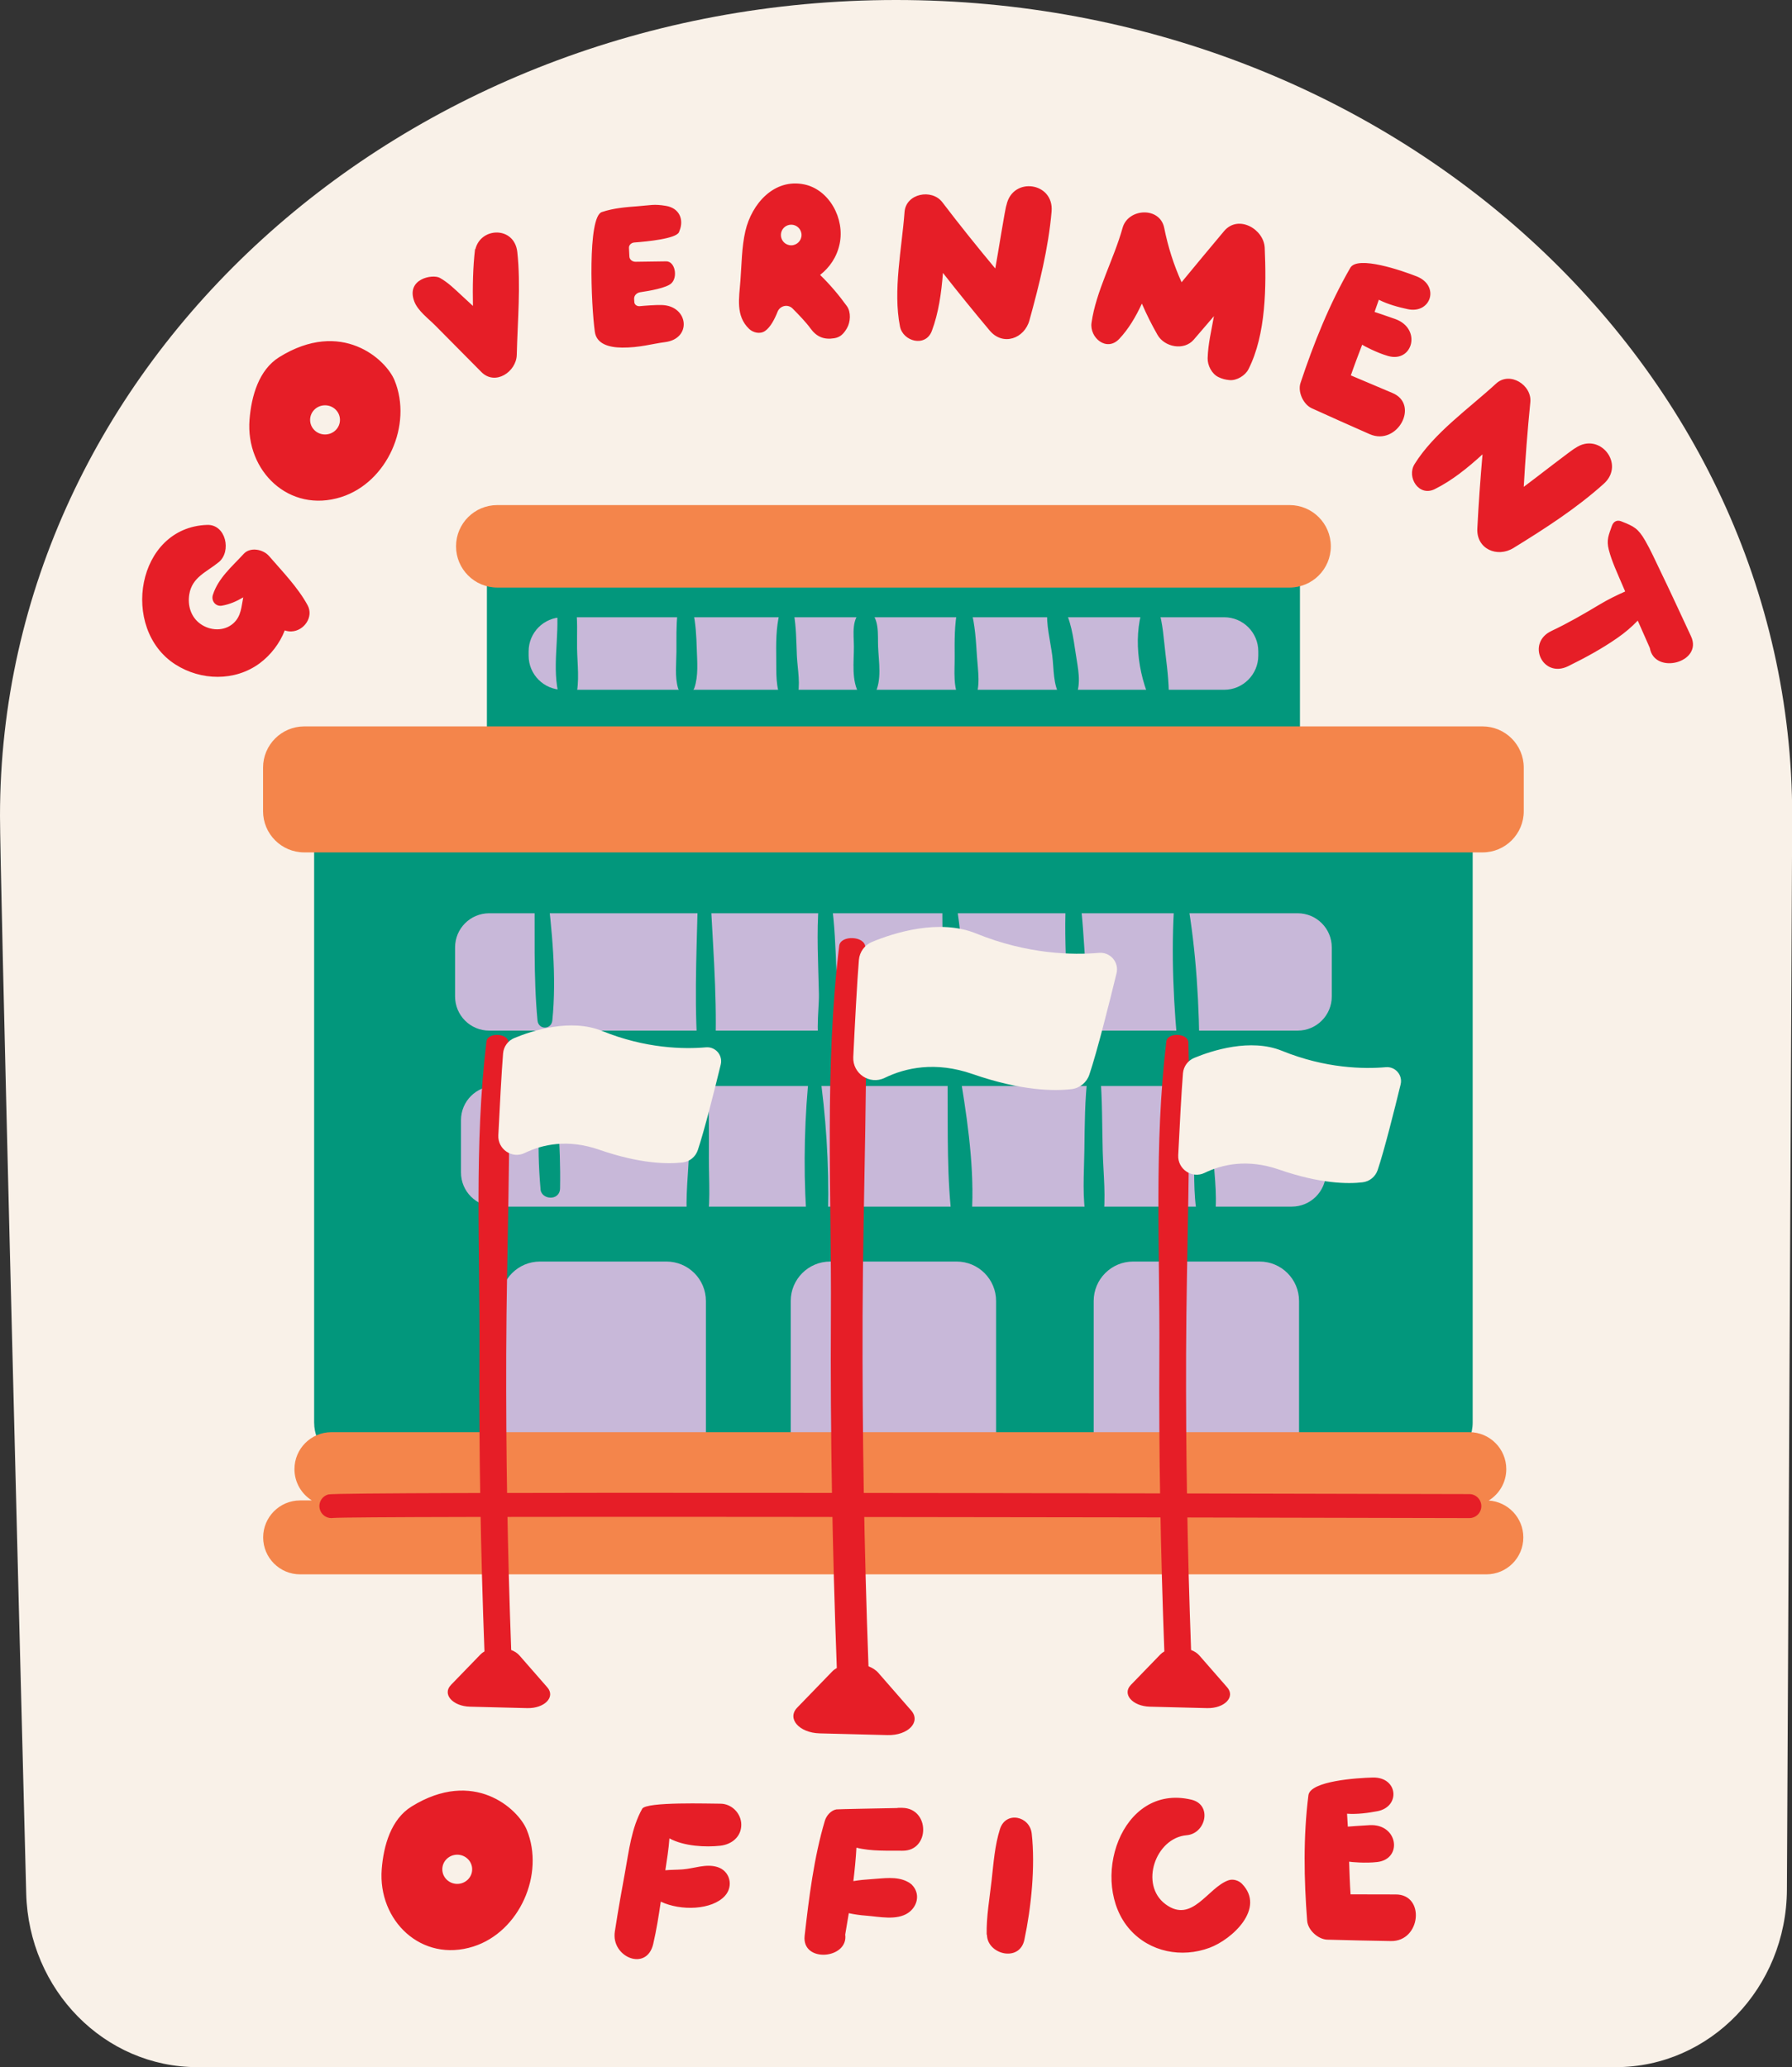 <?xml version="1.0" encoding="UTF-8"?><svg xmlns="http://www.w3.org/2000/svg" xmlns:xlink="http://www.w3.org/1999/xlink" height="430.7" preserveAspectRatio="xMidYMid meet" version="1.0" viewBox="0.0 0.0 373.3 430.7" width="373.3" zoomAndPan="magnify"><rect x="0.0" y="0.0" width="373.3" height="430.7" fill="#333333" stroke="none"/><g id="change1_1"><path d="M373.34,170c0,5.12-0.74,152.97-1.1,223.69c-0.1,20.45-16.03,36.98-35.65,36.98H41.1 c-19.32,0-35.12-16.04-35.64-36.19C3.68,325.65,0,181.61,0,170C0,76.11,83.57,0,186.67,0S373.34,76.11,373.34,170z" fill="#f9f1e8"/></g><g id="change2_1"><path d="M306.78,167.24v129.13c0,4.79-3.88,8.67-8.67,8.67h-224c-4.79,0-8.67-3.88-8.67-8.67V167.24 c0-4.79,3.88-8.67,8.67-8.67h27.32v-45.09H270.8v45.09h27.31C302.9,158.57,306.78,162.45,306.78,167.24z" fill="#02977c"/></g><g id="change3_1"><path d="M317.42,159.93V169c0.01,4.74-3.84,8.59-8.58,8.59H63.39c-4.75,0-8.59-3.85-8.59-8.59v-9.07 c0-4.75,3.85-8.59,8.59-8.59h245.44C313.58,151.34,317.42,155.19,317.42,159.93z M103.59,122.41h165.05c4.74,0,8.59-3.84,8.59-8.59 c0-4.74-3.84-8.59-8.59-8.59H103.59c-4.74,0-8.59,3.84-8.59,8.59C95,118.56,98.84,122.41,103.59,122.41z" fill="#f4854b"/></g><g id="change4_1"><path d="M277.43,197.38v10.23c0,3.92-3.18,7.11-7.11,7.11H101.91c-3.93,0-7.11-3.18-7.11-7.11v-10.23 c0-3.93,3.18-7.11,7.11-7.11h168.41C274.25,190.27,277.43,193.45,277.43,197.38z M117.23,143.71H255c3.93,0,7.11-3.19,7.12-7.11 v-0.89c0-3.93-3.18-7.11-7.11-7.11H117.23c-3.93,0-7.11,3.18-7.11,7.11v0.89C110.12,140.53,113.3,143.71,117.23,143.71z M269.1,226.26H103.14c-3.93,0-7.11,3.18-7.11,7.11v10.91c0,3.93,3.18,7.11,7.11,7.11h165.95c3.93,0,7.11-3.18,7.12-7.11v-10.91 C276.21,229.44,273.03,226.26,269.1,226.26z M199.28,262.83h-26.34c-4.54,0-8.22,3.68-8.22,8.22v33.88h42.78v-33.88 C207.5,266.51,203.82,262.83,199.28,262.83z M138.83,262.83h-26.34c-4.54,0-8.22,3.68-8.22,8.22v33.88h42.78v-33.88 C147.05,266.51,143.37,262.83,138.83,262.83z M262.39,262.83h-26.34c-4.54,0-8.22,3.68-8.22,8.22v33.88h42.78v-33.88 C270.61,266.51,266.93,262.83,262.39,262.83z" fill="#c8b8d9"/></g><g id="change3_2"><path d="M317.33,320.3c0.01,4.25-3.44,7.7-7.7,7.7H62.52c-4.25,0-7.7-3.45-7.7-7.7s3.45-7.7,7.7-7.7h2.44 c-2.17-1.36-3.62-3.77-3.62-6.52c0-4.25,3.45-7.7,7.7-7.7h237.04c4.25,0,7.7,3.45,7.7,7.7c0,2.77-1.47,5.19-3.66,6.54 C314.14,312.88,317.33,316.22,317.33,320.3z" fill="#f4854b"/></g><g id="change5_1"><path d="M308.58,313.79c0,1.38-1.12,2.49-2.5,2.49c0,0,0,0-0.01,0c-79.6-0.2-231.17-0.46-236.66-0.03 c-0.13,0.02-0.25,0.03-0.38,0.03c-1.12,0-2.14-0.76-2.42-1.9c-0.33-1.34,0.48-2.7,1.82-3.03c2.41-0.6,167-0.25,237.65-0.07 C307.47,311.28,308.58,312.41,308.58,313.79z" fill="#e61e27"/></g><g id="change2_2"><path d="M224.09,136.19c0.45,3.04,1.22,6.06,0,8.94c-0.58,1.36-2.55,1.05-3.21,0c-1.56-2.49-1.31-5.76-1.69-8.62 c-0.41-3.1-1.31-6.43-1.01-9.56c0.01,0.01,0.02,0.01,0.03,0.01c0.02-1.49,2.14-2.43,3.1-0.86 C223.11,129.06,223.58,132.81,224.09,136.19z M242.8,136.33c-0.39-3.17-0.53-6.47-1.52-9.51c-0.52-1.6-2.73-1.6-3.25,0 c-2.09,6.44-0.75,14.9,2.42,20.77c0.8,1.47,2.92,0.71,3-0.81C243.62,143.22,243.23,139.85,242.8,136.33z M115.06,212.6 c-0.2,1.98-2.9,1.99-3.09,0c-0.87-9.17-0.51-18.77-0.63-27.99c-0.02-1.68,2.33-1.57,2.53,0 C114.99,193.63,115.98,203.53,115.06,212.6z M148.86,221.48c-0.13,2.15-3.11,2.11-3.31,0c-1.01-10.8-0.47-22.05-0.21-32.89 c0.04-1.78,2.66-1.76,2.75,0C148.67,199.43,149.55,210.66,148.86,221.48z M174.99,219.21c-0.01,0.07-0.02,0.15-0.03,0.22 c-0.2,1.31-2.29,1.87-3.11,0.82c-2.4-3.08-1.18-9.47-1.26-13.21c-0.13-6.27-0.52-12.63-0.01-18.89c0.11-1.38,2.38-1.92,2.61-0.35 c0.71,4.8,0.84,9.68,1.06,14.52c0.22,4.82-0.51,11.03,0.65,15.76C175.04,218.44,175.07,218.85,174.99,219.21z M200.67,217.08 c-0.35,1.78-3.23,1.77-3.59,0c-0.96-4.67-0.55-9.64-0.61-14.4c-0.07-5.29-0.26-10.58-0.1-15.87c0.05-1.39,2.25-1.8,2.52-0.34 c0.94,5.02,1.43,10.13,1.77,15.22C200.99,206.74,201.64,212.1,200.67,217.08z M226.97,218.82c-0.21,1.99-3.18,2.72-3.71,0.5 c-1.22-5.14-0.94-10.71-1.11-15.98c-0.18-5.79-0.44-11.64,0.01-17.42c0.11-1.39,2.38-1.92,2.61-0.35 c0.76,5.24,1.01,10.56,1.36,15.84C226.51,207.1,227.58,213.16,226.97,218.82z M249.85,220.6c0,2.8-3.97,2.66-4.25,0 c-1.14-10.68-1.7-22.17-0.94-32.89c0.1-1.43,2.36-1.93,2.64-0.36C249.2,198.07,249.87,209.73,249.85,220.6z M116.67,247.57 c-0.05,2.79-4.12,2.41-4.08,0l0,0c-0.8-8.88-0.29-18.08,0.27-26.97c0.1-1.57,2.33-1.56,2.44,0 C115.95,229.52,116.84,238.62,116.67,247.57z M147.07,256.2c-0.39,1.76-3.33,1.85-3.65,0c-0.83-4.84-0.16-9.98,0.06-14.87 c0.24-5.43,0.42-10.89,1.13-16.28c0.23-1.69,2.54-1.76,2.69,0c0.46,5.4,0.38,10.86,0.37,16.28 C147.66,246.21,148.12,251.41,147.07,256.2z M172.37,256.15c-0.14,2.7-3.93,2.64-4.16,0c-0.84-9.63-0.76-20.15,0.09-29.78 c0.16-1.86,2.61-1.8,2.84,0C172.35,235.97,172.84,246.49,172.37,256.15z M202.28,254.93c-0.25,2.63-3.8,2.28-3.83,0 c-0.01,0-0.01,0-0.02,0c-1.23-9.2-0.96-19.25-1.03-28.55c-0.01-1.63,2.65-2.07,2.92-0.39C201.82,235.21,203.19,245.61,202.28,254.93 z M229.75,254.4c-0.26,1.72-3.04,1.62-3.38,0c-0.99-4.73-0.54-9.81-0.48-14.63c0.07-5.34,0.08-10.76,0.73-16.06 c0.2-1.62,2.41-1.67,2.56,0c0.47,5.32,0.39,10.72,0.53,16.06C229.84,244.6,230.46,249.61,229.75,254.4z M252.82,255.21 c-0.3,1.53-2.52,1.35-2.92,0c-1.39-4.73-1.06-9.88-1.18-14.77c-0.14-5.42-0.21-10.86-0.1-16.28c0.04-1.77,2.5-1.68,2.69,0 c0.61,5.41,1.03,10.85,1.39,16.28C253.02,245.32,253.78,250.36,252.82,255.21z M119.96,145.19c-0.45,1.73-2.97,1.66-3.44,0 c-1.68-5.88,0.1-12.64-0.55-18.68c-0.24-2.24,3.51-2.71,3.9-0.53c0.53,2.95,0.29,6.13,0.34,9.13 C120.27,138.41,120.77,141.97,119.96,145.19z M144.66,143.29c-0.56,1.61-2.96,1.77-3.44,0c-0.66-2.4-0.33-4.99-0.31-7.46 c0.02-2.69-0.08-5.46,0.24-8.14c0.2-1.69,2.74-2.36,3.19-0.43c0.6,2.59,0.73,5.33,0.81,7.99 C145.23,137.88,145.51,140.79,144.66,143.29z M166.02,145.5c-0.4,1.35-2.49,1.8-3.17,0.41c-1.32-2.68-1.11-5.72-1.15-8.66 c-0.04-3.16-0.06-6.43,0.7-9.51c0.34-1.41,2.67-1.51,2.95,0c0.53,2.91,0.52,5.91,0.65,8.86 C166.14,139.53,166.85,142.66,166.02,145.5z M182.19,144.64c-0.67,1.24-2.49,1.15-3.18,0c-1.69-2.81-1.12-6.74-1.13-9.91 c-0.02-2.73-0.58-5.84,1.76-7.64c0.32-0.24,0.91-0.22,1.23,0c2.39,1.65,1.95,4.99,2.05,7.64 C183.05,137.95,183.77,141.72,182.19,144.64z M202.99,145.92c-0.56,1.2-2.4,1.06-3,0c-1.53-2.72-1.1-6.03-1.12-9.08 c-0.02-3.33-0.07-6.69,0.61-9.96c0.29-1.42,2.37-1.29,2.74,0c0.92,3.22,1.08,6.64,1.3,9.96 C203.73,139.93,204.33,143.06,202.99,145.92z" fill="#02977c"/></g><g id="change5_2"><path d="M189.82,356.37c2.08,2.39-0.66,5.23-4.95,5.12l-7.06-0.18l-7.06-0.18c-4.28-0.11-6.88-3.09-4.68-5.36l3.63-3.75 l3.63-3.75c0.28-0.3,0.62-0.55,0.99-0.76c-0.92-24.47-1.37-48.96-1.23-73.44c0.15-25.55-1.35-51.65,1.73-77.03 c0.28-2.26,5.38-2.09,5.44,0.3c0.62,25.55-0.48,51.17-0.57,76.73c-0.08,24.37,0.33,48.74,1.23,73.09c0.81,0.31,1.53,0.76,2.04,1.35 l3.43,3.93L189.82,356.37z M255.64,351.54l-2.9-3.32l-2.9-3.32c-0.43-0.5-1.04-0.88-1.72-1.14c-0.76-20.57-1.11-41.15-1.04-61.74 c0.07-21.59,1.01-43.23,0.48-64.81c-0.05-2.02-4.36-2.16-4.59-0.25c-2.6,21.44-1.33,43.49-1.46,65.07 c-0.12,20.68,0.26,41.36,1.04,62.03c-0.32,0.18-0.6,0.39-0.84,0.64l-3.07,3.17l-3.07,3.17c-1.86,1.92,0.34,4.43,3.95,4.53l5.97,0.15 l5.97,0.15C255.08,355.95,257.4,353.55,255.64,351.54z M111.11,348.22l-2.9-3.32c-0.43-0.5-1.04-0.88-1.72-1.14 c-0.76-20.57-1.11-41.15-1.04-61.74c0.07-21.59,1.01-43.23,0.48-64.81c-0.05-2.02-4.36-2.16-4.59-0.25 c-2.6,21.44-1.33,43.49-1.46,65.07c-0.12,20.68,0.26,41.36,1.04,62.03c-0.32,0.18-0.6,0.39-0.84,0.64l-3.07,3.17l-3.07,3.17 c-1.86,1.92,0.34,4.43,3.95,4.53l5.97,0.15l5.97,0.15c3.62,0.08,5.94-2.32,4.18-4.33L111.11,348.22z" fill="#e61e27"/></g><g id="change1_2"><path d="M232.59,202.77c-1.49,6.14-4.05,16.34-5.66,21.11c-0.55,1.64-1.99,2.83-3.71,3.03 c-3.55,0.42-10.4,0.4-20.63-3.15c-7.74-2.69-13.97-1.3-18.31,0.81c-3.11,1.51-6.7-0.9-6.53-4.35c0.33-6.89,0.8-15.74,1.17-20.22 c0.14-1.69,1.21-3.14,2.78-3.78c4.41-1.82,13.88-4.9,21.64-1.74c10.74,4.37,20.18,4.51,25.6,4.04 C231.29,198.32,233.15,200.48,232.59,202.77z M288.69,222.34c-4.58,0.4-12.55,0.28-21.63-3.41c-6.56-2.67-14.55-0.07-18.28,1.47 c-1.33,0.55-2.23,1.78-2.35,3.2c-0.31,3.78-0.71,11.26-0.99,17.08c-0.14,2.92,2.89,4.95,5.51,3.67c3.67-1.78,8.93-2.95,15.47-0.69 c8.64,3,14.43,3.02,17.43,2.66c1.46-0.17,2.67-1.17,3.14-2.56c1.36-4.03,3.52-12.65,4.78-17.83 C292.24,223.99,290.68,222.17,288.69,222.34z M147.06,218.2c-4.58,0.4-12.55,0.28-21.63-3.41c-6.56-2.67-14.55-0.07-18.28,1.47 c-1.32,0.54-2.23,1.77-2.35,3.2c-0.31,3.78-0.71,11.26-0.99,17.08c-0.14,2.92,2.89,4.95,5.51,3.67c3.67-1.78,8.93-2.95,15.47-0.69 c8.64,3,14.43,3.02,17.43,2.66c1.46-0.17,2.67-1.17,3.14-2.56c1.36-4.03,3.52-12.65,4.78-17.83 C150.61,219.85,149.05,218.03,147.06,218.2z" fill="#f9f1e8"/></g><g id="change5_3"><path d="M58.18,74.4c-4.25,2.64-5.81,8.09-6.2,13.03c-0.84,10.7,8.26,19.57,19.09,16.13 c9.6-3.04,14.92-15.06,11.12-24.32C80.38,74.83,71.11,66.37,58.18,74.4z M67.71,90.52c-1.72,0-3.11-1.36-3.11-3.04 s1.39-3.04,3.11-3.04c1.72,0,3.11,1.36,3.11,3.04S69.43,90.52,67.71,90.52z M176.42,63.78c-1.72-2.38-3.56-4.54-5.58-6.5 c1.97-1.55,3.47-3.68,4.06-6.43c1.14-5.27-2.14-11.37-7.41-12.44c-6.2-1.26-10.89,4-12.22,9.74c-0.77,3.32-0.77,6.92-1.03,10.32 c-0.27,3.61-1.03,7.33,1.8,10.04c0.85,0.82,2.31,1.16,3.34,0.44c1.13-0.78,2-2.49,2.6-4c0.51-1.28,2.14-1.65,3.12-0.68 c1.28,1.28,2.82,2.89,3.7,4.11c1.3,1.81,2.85,2.44,4.99,2.09c1.3-0.21,1.99-0.98,2.64-2.09C177.17,67.11,177.32,65.03,176.42,63.78z M164.82,51.11c-1.19,0-2.15-0.96-2.15-2.15s0.96-2.15,2.15-2.15c1.19,0,2.15,0.96,2.15,2.15S166,51.11,164.82,51.11z M64.07,126.08 c-2.02-3.71-5.28-7.06-8.04-10.25c-1.2-1.38-3.88-1.94-5.26-0.44c-2.42,2.64-5.33,5.06-6.43,8.57c-0.38,1.2,0.56,2.44,1.86,2.23 c1.63-0.27,3.09-0.92,4.47-1.74c-0.4,1.96-0.4,3.94-2.08,5.43c-1.92,1.7-4.82,1.56-6.86,0.09c-1.96-1.41-2.68-3.8-2.3-6.14 c0.59-3.61,3.61-4.63,6.15-6.72c2.68-2.2,1.5-7.88-2.43-7.75c-14.73,0.49-18.19,21.67-6.62,29.07c5.32,3.4,12.39,3.57,17.55-0.23 c2.3-1.7,4.2-4.16,5.24-6.86c0.43,0.15,0.91,0.23,1.4,0.21C63.32,131.45,65.41,128.53,64.07,126.08z M99.02,51.96l-0.05-0.14 c-0.47,3.89-0.52,7.91-0.45,11.92c-0.79-0.74-1.59-1.47-2.38-2.2c-1.41-1.31-2.81-2.69-4.5-3.64c-1.5-0.86-7.12,0.18-5.34,4.9 c0.74,1.96,2.91,3.54,4.35,4.99c3.21,3.23,6.42,6.47,9.62,9.71c2.9,2.94,7.3-0.06,7.38-3.57c0.16-7,0.87-14.46,0.11-21.42 C107.17,47.1,100.12,47.26,99.02,51.96z M138.72,42.89c-2.52-0.42-3.2-0.12-5.76,0.07c-2.57,0.19-5.15,0.4-7.59,1.22 c-3.02,1.01-2.23,19.37-1.46,24.93c0.34,2.5,2.83,3.28,5.67,3.31c3.66,0.03,6.28-0.8,8.95-1.14c5.68-0.71,4.9-7.55-0.64-7.73 c-1.28-0.04-3.37,0.12-4.63,0.24c-0.58,0.05-1.09-0.33-1.12-0.84l-0.04-0.68c-0.04-0.68,0.52-1.28,1.29-1.39 c1.95-0.28,5.41-0.9,6.43-1.82c1.44-1.29,0.82-4.66-1.07-4.61c-0.87,0.02-4.41,0.06-6.33,0.09c-0.71,0.01-1.28-0.47-1.31-1.09 l-0.09-1.81c-0.03-0.57,0.47-1.07,1.12-1.12c2.62-0.19,8.78-0.79,9.31-2.17c0.05-0.12,0.1-0.25,0.14-0.37 C142.45,45.77,141.58,43.37,138.72,42.89z M209.67,42.7c-0.27,0.55-1.83,10.53-2.34,13.24c-3.77-4.53-7.46-9.12-11.03-13.81 c-2.18-2.86-7.58-1.84-7.87,2.04c-0.56,7.59-2.44,16.34-0.95,23.85c0.63,3.15,5.33,4.38,6.63,0.94c1.41-3.74,1.99-7.9,2.32-12.1 c3.18,4.06,6.43,8.07,9.75,12.02c2.77,3.29,7.23,1.65,8.27-2.15c2.03-7.38,3.95-15.01,4.61-22.65 C219.6,37.95,210.96,36.72,209.67,42.7z M328.17,93.35c-0.57,0.22-8.52,6.44-10.75,8.08c0.33-5.88,0.78-11.76,1.37-17.63 c0.36-3.58-4.28-6.52-7.14-3.88c-5.6,5.16-12.94,10.27-16.98,16.78c-1.69,2.73,0.9,6.84,4.2,5.21c3.58-1.77,6.85-4.41,9.96-7.25 c-0.45,5.14-0.82,10.28-1.08,15.44c-0.22,4.29,4.15,6.14,7.51,4.08c6.52-4.01,13.14-8.27,18.84-13.4 C338.66,96.67,333.19,89.86,328.17,93.35z M263.46,51.64c-0.17-3.93-5.52-6.99-8.46-3.5c-2.98,3.54-5.92,7.1-8.86,10.66 c-1.63-3.6-2.82-7.34-3.62-11.33c-0.91-4.48-7.54-4.09-8.67,0c-1.8,6.5-5.54,13.17-6.47,19.78c-0.44,3.11,3.15,6.13,5.77,3.36 c1.93-2.04,3.45-4.6,4.72-7.36c0.96,2.23,2.05,4.41,3.27,6.54c1.45,2.53,5.51,3.34,7.54,0.97c1.4-1.63,2.8-3.26,4.2-4.89 c-0.51,2.92-1.23,5.81-1.31,8.76c-0.04,1.49,0.87,3.28,2.26,3.94c0.78,0.37,1.44,0.54,2.3,0.62c1.49,0.14,3.28-0.95,3.94-2.26 C263.76,69.66,263.8,59.62,263.46,51.64z M352.26,132.55c-2.14-4.57-4.23-9.16-6.43-13.69c-1.01-2.08-1.96-4.24-3.12-6.24 c-1.49-2.56-2.33-2.96-4.99-4.01c-0.89-0.35-1.62,0.06-1.93,0.93c-0.68,1.95-1.18,2.95-0.66,4.98c0.64,2.48,1.79,4.88,2.78,7.23 c0.21,0.49,0.43,0.98,0.64,1.48c-1.78,0.79-3.53,1.64-5.33,2.72c-3.27,1.96-6.56,3.87-10.02,5.5c-5.31,2.5-1.86,9.97,3.48,7.34 c3.53-1.74,7-3.62,10.23-5.87c1.66-1.15,3.02-2.33,4.26-3.62c0.84,1.9,1.68,3.79,2.51,5.69 C344.65,140.7,354.83,138.03,352.26,132.55z M150.04,384.54c2.35-0.26,4.38-1.83,4.38-4.38c0-2.36-2-4.39-4.38-4.38 c-2.11,0.01-15.41-0.45-16.26,1.06c-2.23,3.98-2.76,8.73-3.57,13.17c-0.75,4.13-1.3,7.09-2.13,12.41s6.64,8.45,8,2.57 c0.67-2.89,1.14-5.84,1.57-8.8c4.18,1.98,10.68,1.75,13.36-1.2c1.84-2.02,1.08-5.22-1.59-6.02c-2.41-0.73-4.78,0.32-7.23,0.5 c-1.2,0.09-2.41,0.07-3.59,0.18c0.33-2.21,0.7-4.43,0.85-6.64C142.55,384.68,147.01,384.87,150.04,384.54z M188,385.58 c5.75,0.07,5.75-8.8,0-8.93c-0.18,0-0.35-0.01-0.53-0.01c-0.23-0.01-0.45,0.02-0.66,0.05c-3.11,0.06-12.33,0.23-12.59,0.28 c-1.16,0.22-2.08,1.32-2.4,2.4c-2.27,7.64-3.3,16.01-4.2,23.92c-0.65,5.74,9.16,4.87,8.45-0.24c0.26-1.47,0.51-2.96,0.75-4.46 c1.18,0.26,2.39,0.43,3.62,0.52c2.73,0.21,6.34,1.04,8.73-0.57c1.68-1.13,2.46-3.32,1.35-5.16c-0.17-0.28-0.37-0.52-0.58-0.72 c0.01,0,0.02,0,0.03,0c-0.07-0.06-0.14-0.1-0.21-0.16c-0.25-0.21-0.51-0.38-0.79-0.5c-2.22-1.14-4.96-0.65-7.42-0.5 c-1.29,0.08-2.55,0.2-3.78,0.41c0.28-2.33,0.51-4.65,0.64-6.97C181.48,385.74,185.12,385.54,188,385.58z M214.92,381.99 c-0.41-3.65-5.42-4.74-6.62-0.9c-1.07,3.4-1.33,7.04-1.72,10.57c-0.42,3.77-1.12,7.64-1.04,11.43c0.02-0.01,0.04-0.03,0.06-0.04 c0,4.11,6.77,5.87,7.79,1.1C214.82,397.39,215.69,388.87,214.92,381.99z M258.72,392.47c-0.68-0.69-1.84-1.06-2.78-0.74 c-4.35,1.48-7.56,9.14-13.14,5c-5.49-4.07-2.09-13.83,4.4-14.38c4-0.33,5.39-6.35,1-7.4c-14.82-3.54-21.47,17.33-12.82,27.06 c4.17,4.69,10.79,5.95,16.59,3.79C256.66,404.06,263.7,397.59,258.72,392.47z M290.71,394.69c-0.41,0-7.8-0.03-9.37-0.02 c-0.15-2.27-0.23-4.54-0.3-6.81c0.29,0.07,3.44,0.37,5.89,0.07c5.31-0.64,4.31-7.98-1.6-7.68c-2,0.1-4.11,0.28-4.56,0.31 c-0.04-0.9-0.1-1.79-0.16-2.69c2.12,0.15,4.34-0.15,6.3-0.52c4.88-0.91,4.35-7.15-0.95-7.02c-3.11,0.08-13.02,0.69-13.4,3.7 c-1.09,8.66-0.93,17.52-0.26,26.15c0.15,1.93,2.28,3.88,4.21,3.93c4.41,0.11,8.82,0.23,13.23,0.29 C296.01,404.52,296.95,394.64,290.71,394.69z M290.03,81.86c-0.38-0.16-7.18-3.05-8.63-3.65c0.74-2.15,1.55-4.27,2.36-6.39 c0.24,0.18,3.03,1.68,5.4,2.35c5.15,1.47,7.06-5.68,1.5-7.7c-1.89-0.68-3.9-1.34-4.32-1.48c0.31-0.84,0.6-1.69,0.89-2.54 c1.89,0.96,4.06,1.54,6.01,1.96c4.85,1.05,6.78-4.91,1.84-6.84c-2.9-1.14-12.27-4.41-13.79-1.78c-4.36,7.56-7.65,15.79-10.38,24.01 c-0.61,1.84,0.59,4.46,2.35,5.26c4.02,1.82,8.04,3.63,12.08,5.4C291.11,92.97,295.81,84.23,290.03,81.86z M109.73,381.22 c-1.81-4.41-11.08-12.87-24.01-4.84c-4.25,2.64-5.81,8.09-6.2,13.03c-0.84,10.7,8.26,19.57,19.09,16.13 C108.21,402.49,113.53,390.47,109.73,381.22z M95.25,392.49c-1.72,0-3.11-1.36-3.11-3.04c0-1.68,1.39-3.04,3.11-3.04 s3.11,1.36,3.11,3.04C98.36,391.13,96.97,392.49,95.25,392.49z" fill="#e61e27"/></g></svg>